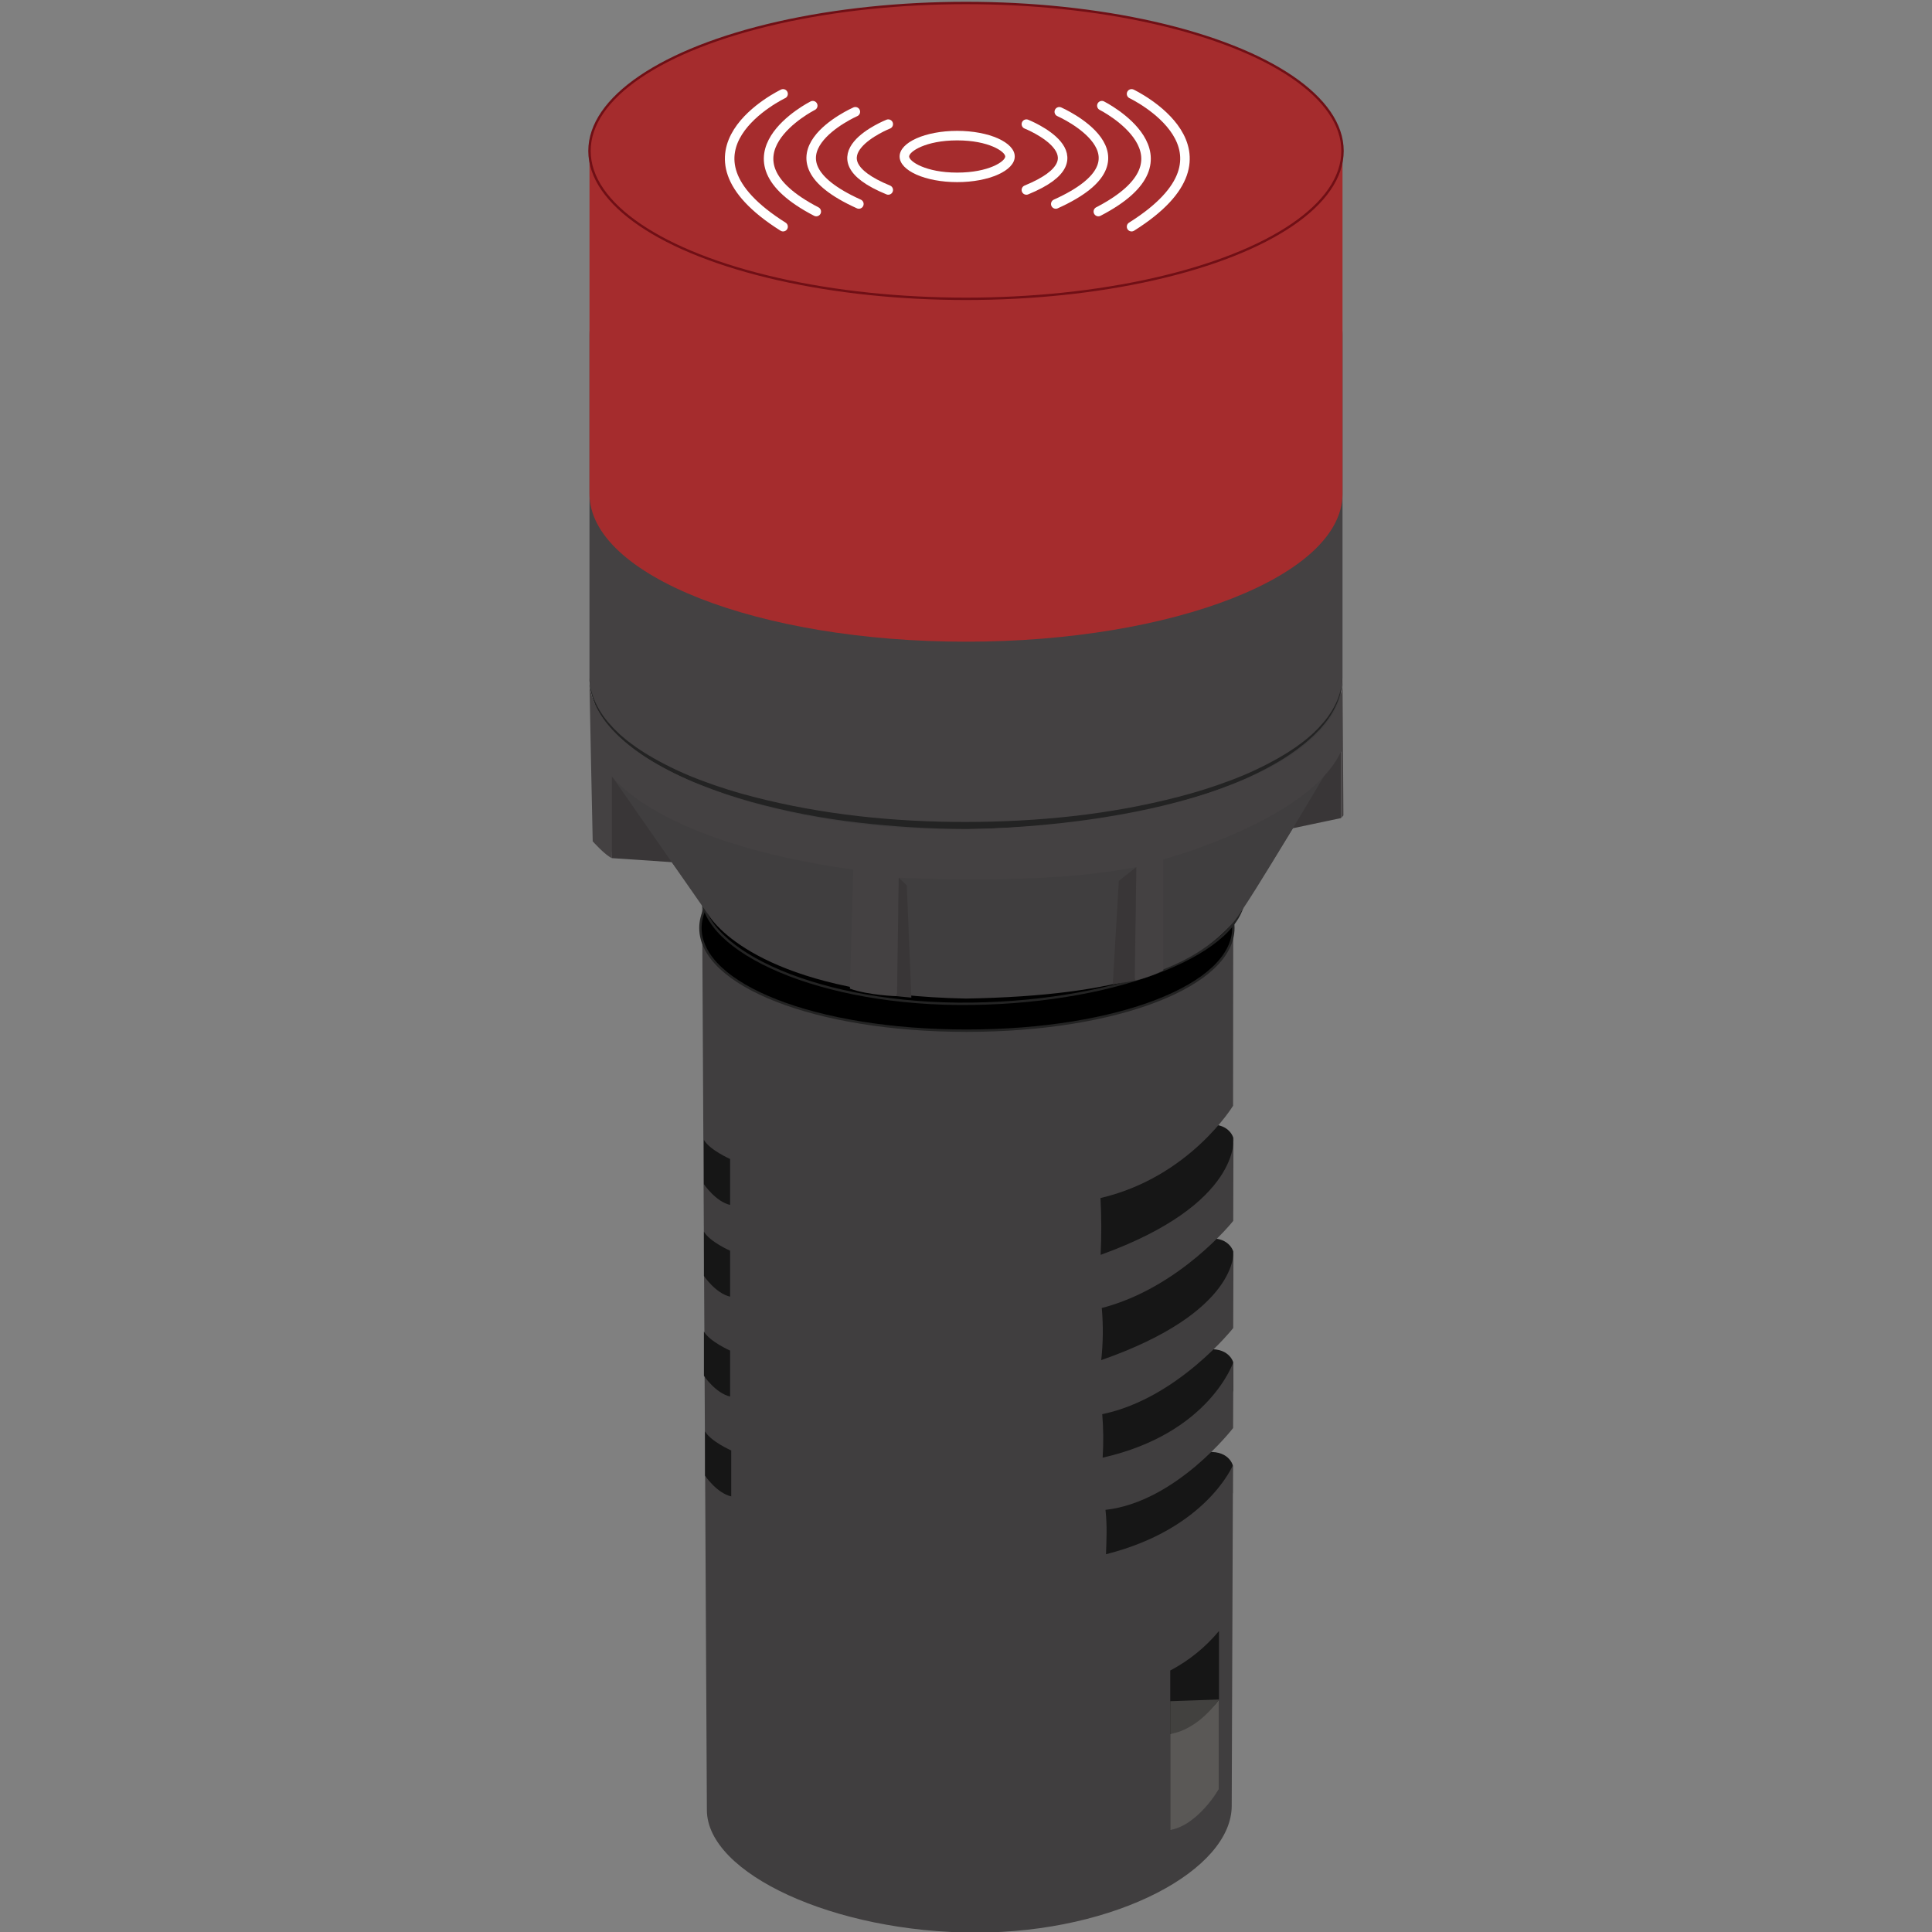 <?xml version="1.0" encoding="UTF-8" standalone="no"?> <svg xmlns="http://www.w3.org/2000/svg" xmlns:xlink="http://www.w3.org/1999/xlink" xmlns:serif="http://www.serif.com/" width="100%" height="100%" viewBox="0 0 400 400" version="1.1" xml:space="preserve" style="fill-rule:evenodd;clip-rule:evenodd;"><rect x="0" y="0" width="400" height="400" fill="#808080" stroke="none"/> <g transform="matrix(0.493,0,0,0.493,200,200)"> <g id="Indicatore-pulsante.svg" serif:id="Indicatore pulsante.svg" transform="matrix(1,0,0,1,-159.62,-405.925)"> <clipPath id="_clip1"> <rect x="0" y="0" width="319.24" height="811.85"></rect> </clipPath> <g clip-path="url(#_clip1)"> <path d="M10.91,360.62L6.01,299.57L48.79,360.62L48.79,379.91L36.1,362.32L10.91,360.62Z" style="fill:rgb(57,54,55);fill-rule:nonzero;"></path> <path d="M317.05,343.82L317.05,285.33L274.27,346.38L280.91,373.89L296.9,348.07L317.05,343.82Z" style="fill:rgb(57,54,55);fill-rule:nonzero;"></path> <g transform="matrix(1,0,0,1,-322.79,-104.62)"> <path d="M594.65,582.65C594.65,582.65 592.88,575.76 582.47,577.35C573.37,578.74 533.59,602.41 533.59,602.41L533.59,636.82L580.71,622.35L591.65,605.06L594.65,594.29L594.65,582.65Z" style="fill:rgb(22,22,22);fill-rule:nonzero;"></path> </g> <g transform="matrix(1,0,0,1,-322.79,-104.62)"> <path d="M594.65,630.44C594.65,630.44 592.88,623.56 582.47,625.15C573.37,626.53 533.59,650.21 533.59,650.21L533.59,684.62L580.71,670.15L591.65,652.85L594.65,642.09L594.65,630.44Z" style="fill:rgb(22,22,22);fill-rule:nonzero;"></path> </g> <g transform="matrix(1,0,0,1,-322.79,-104.62)"> <path d="M594.65,677C594.65,677 592.88,670.12 582.47,671.71C573.37,673.09 533.59,696.77 533.59,696.77L533.59,731.18L580.71,716.71L591.65,699.41L594.65,688.65L594.65,677Z" style="fill:rgb(22,22,22);fill-rule:nonzero;"></path> </g> <g transform="matrix(1,0,0,1,-322.79,-104.62)"> <path d="M594.43,720.16C594.43,720.16 592.66,713.28 582.25,714.87C573.15,716.26 533.37,739.93 533.37,739.93L533.37,774.34L580.49,759.87L591.43,742.57L594.43,731.81L594.43,720.16Z" style="fill:rgb(22,22,22);fill-rule:nonzero;"></path> </g> <g transform="matrix(1,0,0,1,-322.79,-104.62)"> <path d="M594.65,484.53C594.65,463.53 544.71,446.41 483.12,446.41C421.53,446.41 371.59,463.48 371.59,484.53L373.59,865C373.59,891.69 427.19,916.47 486.53,916.47C545.87,916.47 594,889.93 594,863.24L594.53,720.12C594.53,720.12 583.53,746.94 541.2,757.58C541.39,751.53 541.75,745.88 540.99,738.94C570.69,735.65 594.58,704.59 594.58,704.59L594.69,676.88C594.69,676.88 584.8,706.88 539.8,717.02C540.183,710.937 540.126,704.835 539.63,698.76C571.22,692.24 594.63,662.59 594.63,662.59L594.73,630.41C594.73,630.41 597.14,655.82 539.2,676.06C539.999,668.792 540.076,661.463 539.43,654.18C572.43,645.6 594.64,617.59 594.64,617.59L594.73,582.65C594.73,582.65 598.37,610.41 538.95,631.85C539.335,623.901 539.315,615.937 538.89,607.99C576.37,599.24 594.57,569.24 594.57,569.24L594.65,484.53Z" style="fill:rgb(64,62,63);fill-rule:nonzero;"></path> </g> <g transform="matrix(1,0,0,1,-322.79,-104.62)"> <path d="M594.69,494.58C594.69,518.4 546.59,537.71 482.69,537.71C418.79,537.71 370.88,518.4 370.88,494.58C370.88,470.76 418.88,451.45 482.74,451.45C546.6,451.45 594.69,470.76 594.69,494.58Z" style="fill-rule:nonzero;stroke:rgb(35,35,35);stroke-width:1px;"></path> </g> <g transform="matrix(1,0,0,1,-322.79,-104.62)"> <path d="M599.25,480.65C599.25,504.33 547.77,525.54 484.91,526.41C421.02,527.29 371.59,504.33 371.59,480.65C371.59,456.97 422.59,437.77 485.42,437.77C548.25,437.77 599.25,457 599.25,480.65Z" style="fill-rule:nonzero;stroke:rgb(35,35,35);stroke-width:1px;"></path> </g> <g transform="matrix(1,0,0,1,-322.79,-104.62)"> <path d="M639.84,396.88C639.84,362.57 569.74,338.41 482.41,338.41C395.08,338.41 326.11,364.56 326.11,398.86L333.71,430.86L374.34,489.22C379.22,496.83 403.71,522.66 482.41,524.22C548.46,523.07 578.41,510.9 594.69,492.22C600.91,485.06 637.69,422.43 637.69,422.43L639.84,396.88Z" style="fill:rgb(64,62,63);fill-rule:nonzero;"></path> </g> <g transform="matrix(1,0,0,1,-322.79,-104.62)"> <path d="M640.53,245.41C640.53,211.11 569.74,183.29 482.41,183.29C395.08,183.29 324.29,211.11 324.29,245.41L324.29,389.41C324.29,423.72 395.09,451.53 482.41,451.53C569.73,451.53 640.53,423.72 640.53,389.41L640.53,245.41Z" style="fill:rgb(68,65,66);fill-rule:nonzero;"></path> </g> <g transform="matrix(1,0,0,1,-322.79,-104.62)"> <path d="M640.53,168.24C640.53,133.93 569.74,106.12 482.41,106.12C395.08,106.12 324.29,133.93 324.29,168.24L324.29,312.24C324.29,346.54 395.09,374.35 482.41,374.35C569.73,374.35 640.53,346.54 640.53,312.24L640.53,168.24Z" style="fill:rgb(165,44,45);fill-rule:nonzero;"></path> </g> <ellipse cx="159.62" cy="63.62" rx="158.12" ry="62.12" style="fill:rgb(165,44,45);stroke:rgb(112,15,21);stroke-width:1px;"></ellipse> <g transform="matrix(1,0,0,1,-322.79,-104.62)"> <path d="M324.29,389.41C324.418,393.184 325.342,396.888 327,400.28C328.619,403.666 330.755,406.78 333.33,409.51C333.64,409.86 333.94,410.22 334.27,410.56L335.27,411.56C335.95,412.2 336.6,412.88 337.27,413.49C338.72,414.69 340.1,415.95 341.64,417.03C342.4,417.58 343.14,418.16 343.9,418.69L346.25,420.25C347.79,421.32 349.45,422.2 351.05,423.18C357.584,426.889 364.406,430.066 371.45,432.68C378.488,435.329 385.665,437.592 392.95,439.46C422.08,447.02 452.29,450.09 482.37,450.05C512.45,450.01 542.66,447.05 571.79,439.46C579.073,437.588 586.25,435.324 593.29,432.68C600.335,430.064 607.157,426.884 613.69,423.17C615.29,422.17 616.95,421.32 618.49,420.24L620.84,418.69C621.61,418.16 622.34,417.58 623.1,417.03C624.64,415.95 626.02,414.69 627.47,413.49C628.18,412.87 628.82,412.2 629.47,411.55L630.47,410.55C630.79,410.21 631.09,409.85 631.4,409.5C633.975,406.77 636.111,403.656 637.73,400.27C639.387,396.877 640.31,393.173 640.44,389.4C640.453,393.187 639.67,396.935 638.14,400.4C636.606,403.894 634.534,407.127 632,409.98L631.08,411.07L630.08,412.07C629.41,412.74 628.77,413.45 628.08,414.07C626.65,415.33 625.28,416.65 623.76,417.79C623.01,418.38 622.27,418.98 621.51,419.55L619.18,421.19C617.64,422.33 615.99,423.27 614.4,424.31C607.866,428.198 601.022,431.543 593.94,434.31C586.885,437.119 579.68,439.539 572.36,441.56C557.724,445.578 542.8,448.46 527.72,450.18C512.683,451.986 497.555,452.928 482.41,453C467.234,452.963 452.073,452.059 437,450.29C421.92,448.567 406.996,445.682 392.36,441.66C385.041,439.638 377.837,437.221 370.78,434.42C363.698,431.651 356.856,428.306 350.32,424.42C348.72,423.42 347.07,422.42 345.54,421.3L343.21,419.66C342.44,419.09 341.71,418.48 340.96,417.9C339.44,416.76 338.06,415.43 336.63,414.18C335.94,413.53 335.29,412.82 334.63,412.18L333.63,411.18C333.31,410.82 333.01,410.45 332.7,410.09C330.169,407.234 328.098,404.002 326.56,400.51C325.031,397.011 324.258,393.228 324.29,389.41Z" style="fill:rgb(35,35,35);fill-rule:nonzero;"></path> </g> <g transform="matrix(1,0,0,1,-322.79,-104.62)"> <path d="M640.53,390.41C640.53,424.72 572.82,451 483.14,453.12C409.58,454.82 328.81,429.24 324.29,392.41C324.29,395.35 325.64,458.18 325.64,458.18C325.64,458.18 330.88,464.06 333.71,465.24L333.71,430.85C333.71,430.85 352.76,458.65 435.08,470.05L433.65,520.05C441.71,522.93 453.46,523.22 453.46,523.22L454.16,473.46C454.16,473.46 514.16,476.99 553.94,468.99C553.71,485.93 553.26,516.72 553.26,516.72C557.403,515.732 561.427,514.297 565.26,512.44L565.26,465.77C565.26,465.77 626.5,449.4 639.91,420.46L639.91,448.46L640.91,447.31L640.53,390.41Z" style="fill:rgb(68,65,66);fill-rule:nonzero;"></path> </g> <g transform="matrix(1,0,0,1,-322.79,-104.62)"> <path d="M478.71,163.82C492.02,163.82 498.88,168.57 498.88,170.59C498.88,172.61 492.02,177.35 478.71,177.35C465.4,177.35 458.53,172.61 458.53,170.59C458.53,168.57 465.39,163.82 478.71,163.82M478.71,159.82C465.35,159.82 454.53,164.64 454.53,170.59C454.53,176.54 465.35,181.35 478.71,181.35C492.07,181.35 502.88,176.53 502.88,170.59C502.88,164.65 492.06,159.82 478.71,159.82Z" style="fill:white;fill-rule:nonzero;"></path> </g> <g transform="matrix(1,0,0,1,-322.79,-104.62)"> <path d="M551.94,144.29C551.94,144.29 602.41,168.29 551.94,200.06" style="fill:rgb(165,44,45);fill-rule:nonzero;stroke:white;stroke-width:4px;stroke-linecap:round;"></path> </g> <g transform="matrix(1,0,0,1,-322.79,-104.62)"> <path d="M405.59,144.29C405.59,144.29 355.11,168.29 405.59,200.06" style="fill:rgb(165,44,45);fill-rule:nonzero;stroke:white;stroke-width:4px;stroke-linecap:round;"></path> </g> <g transform="matrix(1,0,0,1,-322.79,-104.62)"> <path d="M383.35,591.59C383.35,591.59 374.79,587.82 372.35,583.59L372.35,602.18C372.35,602.18 377.23,609.47 383.35,610.88L383.35,591.59Z" style="fill:rgb(22,22,22);fill-rule:nonzero;"></path> </g> <g transform="matrix(1,0,0,1,-322.79,-104.62)"> <path d="M383.35,630.12C383.35,630.12 374.79,626.35 372.35,622.12L372.35,640.71C372.35,640.71 377.23,648 383.35,649.41L383.35,630.12Z" style="fill:rgb(22,22,22);fill-rule:nonzero;"></path> </g> <g transform="matrix(1,0,0,1,-322.79,-104.62)"> <path d="M383.35,672.06C383.35,672.06 374.79,668.29 372.35,664.06L372.35,682.65C372.35,682.65 377.23,689.94 383.35,691.35L383.35,672.06Z" style="fill:rgb(22,22,22);fill-rule:nonzero;"></path> </g> <g transform="matrix(1,0,0,1,-322.79,-104.62)"> <path d="M383.82,714C383.82,714 375.26,710.23 372.82,706L372.82,724.59C372.82,724.59 377.69,731.88 383.82,733.29L383.82,714Z" style="fill:rgb(22,22,22);fill-rule:nonzero;"></path> </g> <g transform="matrix(1,0,0,1,-322.79,-104.62)"> <path d="M568.18,806.41C576.028,802.28 582.984,796.642 588.65,789.82L588.65,856.18C588.65,856.18 579.47,871 568.18,873.47L568.18,806.41Z" style="fill:rgb(22,22,22);fill-rule:nonzero;"></path> </g> <g transform="matrix(1,0,0,1,-322.79,-104.62)"> <path d="M568.18,833.06C568.18,833.06 583,827.06 588.65,818.59L588.65,856.18C588.65,856.18 580,871.18 568.18,873.47L568.18,833.06Z" style="fill:rgb(90,88,86);fill-rule:nonzero;"></path> </g> <g transform="matrix(1,0,0,1,-322.79,-104.62)"> <path d="M568.18,819.29L588.65,818.59C588.65,818.59 580.35,831.12 568.18,833.06L568.18,819.29Z" style="fill:rgb(66,65,63);fill-rule:nonzero;"></path> </g> <path d="M221.26,413.62L230.46,412.12L231.15,364.38L223.81,370.15L221.26,413.62Z" style="fill:rgb(57,54,55);fill-rule:nonzero;"></path> <g transform="matrix(1,0,0,1,-322.79,-104.62)"> <path d="M457.55,476.69L454.16,473.47L453.46,523.23C453.46,523.23 456.18,523.53 459.46,523.82L457.55,476.69Z" style="fill:rgb(57,54,55);fill-rule:nonzero;"></path> </g> <g transform="matrix(1,0,0,1,-322.79,-104.62)"> <path d="M418.05,149.24C418.05,149.24 375.35,170.8 419.53,193.71" style="fill:rgb(165,44,45);fill-rule:nonzero;stroke:white;stroke-width:4px;stroke-linecap:round;"></path> </g> <g transform="matrix(1,0,0,1,-322.79,-104.62)"> <path d="M435.94,151.81C435.94,151.81 393.23,170.59 437.42,190.53" style="fill:rgb(165,44,45);fill-rule:nonzero;stroke:white;stroke-width:4px;stroke-linecap:round;"></path> </g> <g transform="matrix(1,0,0,1,-322.79,-104.62)"> <path d="M449.76,157C449.76,157 415.52,170.59 449.76,184.64" style="fill:rgb(165,44,45);fill-rule:nonzero;stroke:white;stroke-width:4px;stroke-linecap:round;"></path> </g> <g transform="matrix(1,0,0,1,-322.79,-104.62)"> <path d="M539.47,149.24C539.47,149.24 582.18,170.8 537.99,193.71" style="fill:rgb(165,44,45);fill-rule:nonzero;stroke:white;stroke-width:4px;stroke-linecap:round;"></path> </g> <g transform="matrix(1,0,0,1,-322.79,-104.62)"> <path d="M521.59,151.81C521.59,151.81 564.29,170.59 520.11,190.53" style="fill:rgb(165,44,45);fill-rule:nonzero;stroke:white;stroke-width:4px;stroke-linecap:round;"></path> </g> <g transform="matrix(1,0,0,1,-322.79,-104.62)"> <path d="M507.77,157C507.77,157 542.01,170.59 507.77,184.64" style="fill:rgb(165,44,45);fill-rule:nonzero;stroke:white;stroke-width:4px;stroke-linecap:round;"></path> </g> </g> </g> <g id="Indicatore-pulsante.svg1" serif:id="Indicatore pulsante.svg"> </g> </g> </svg> 
